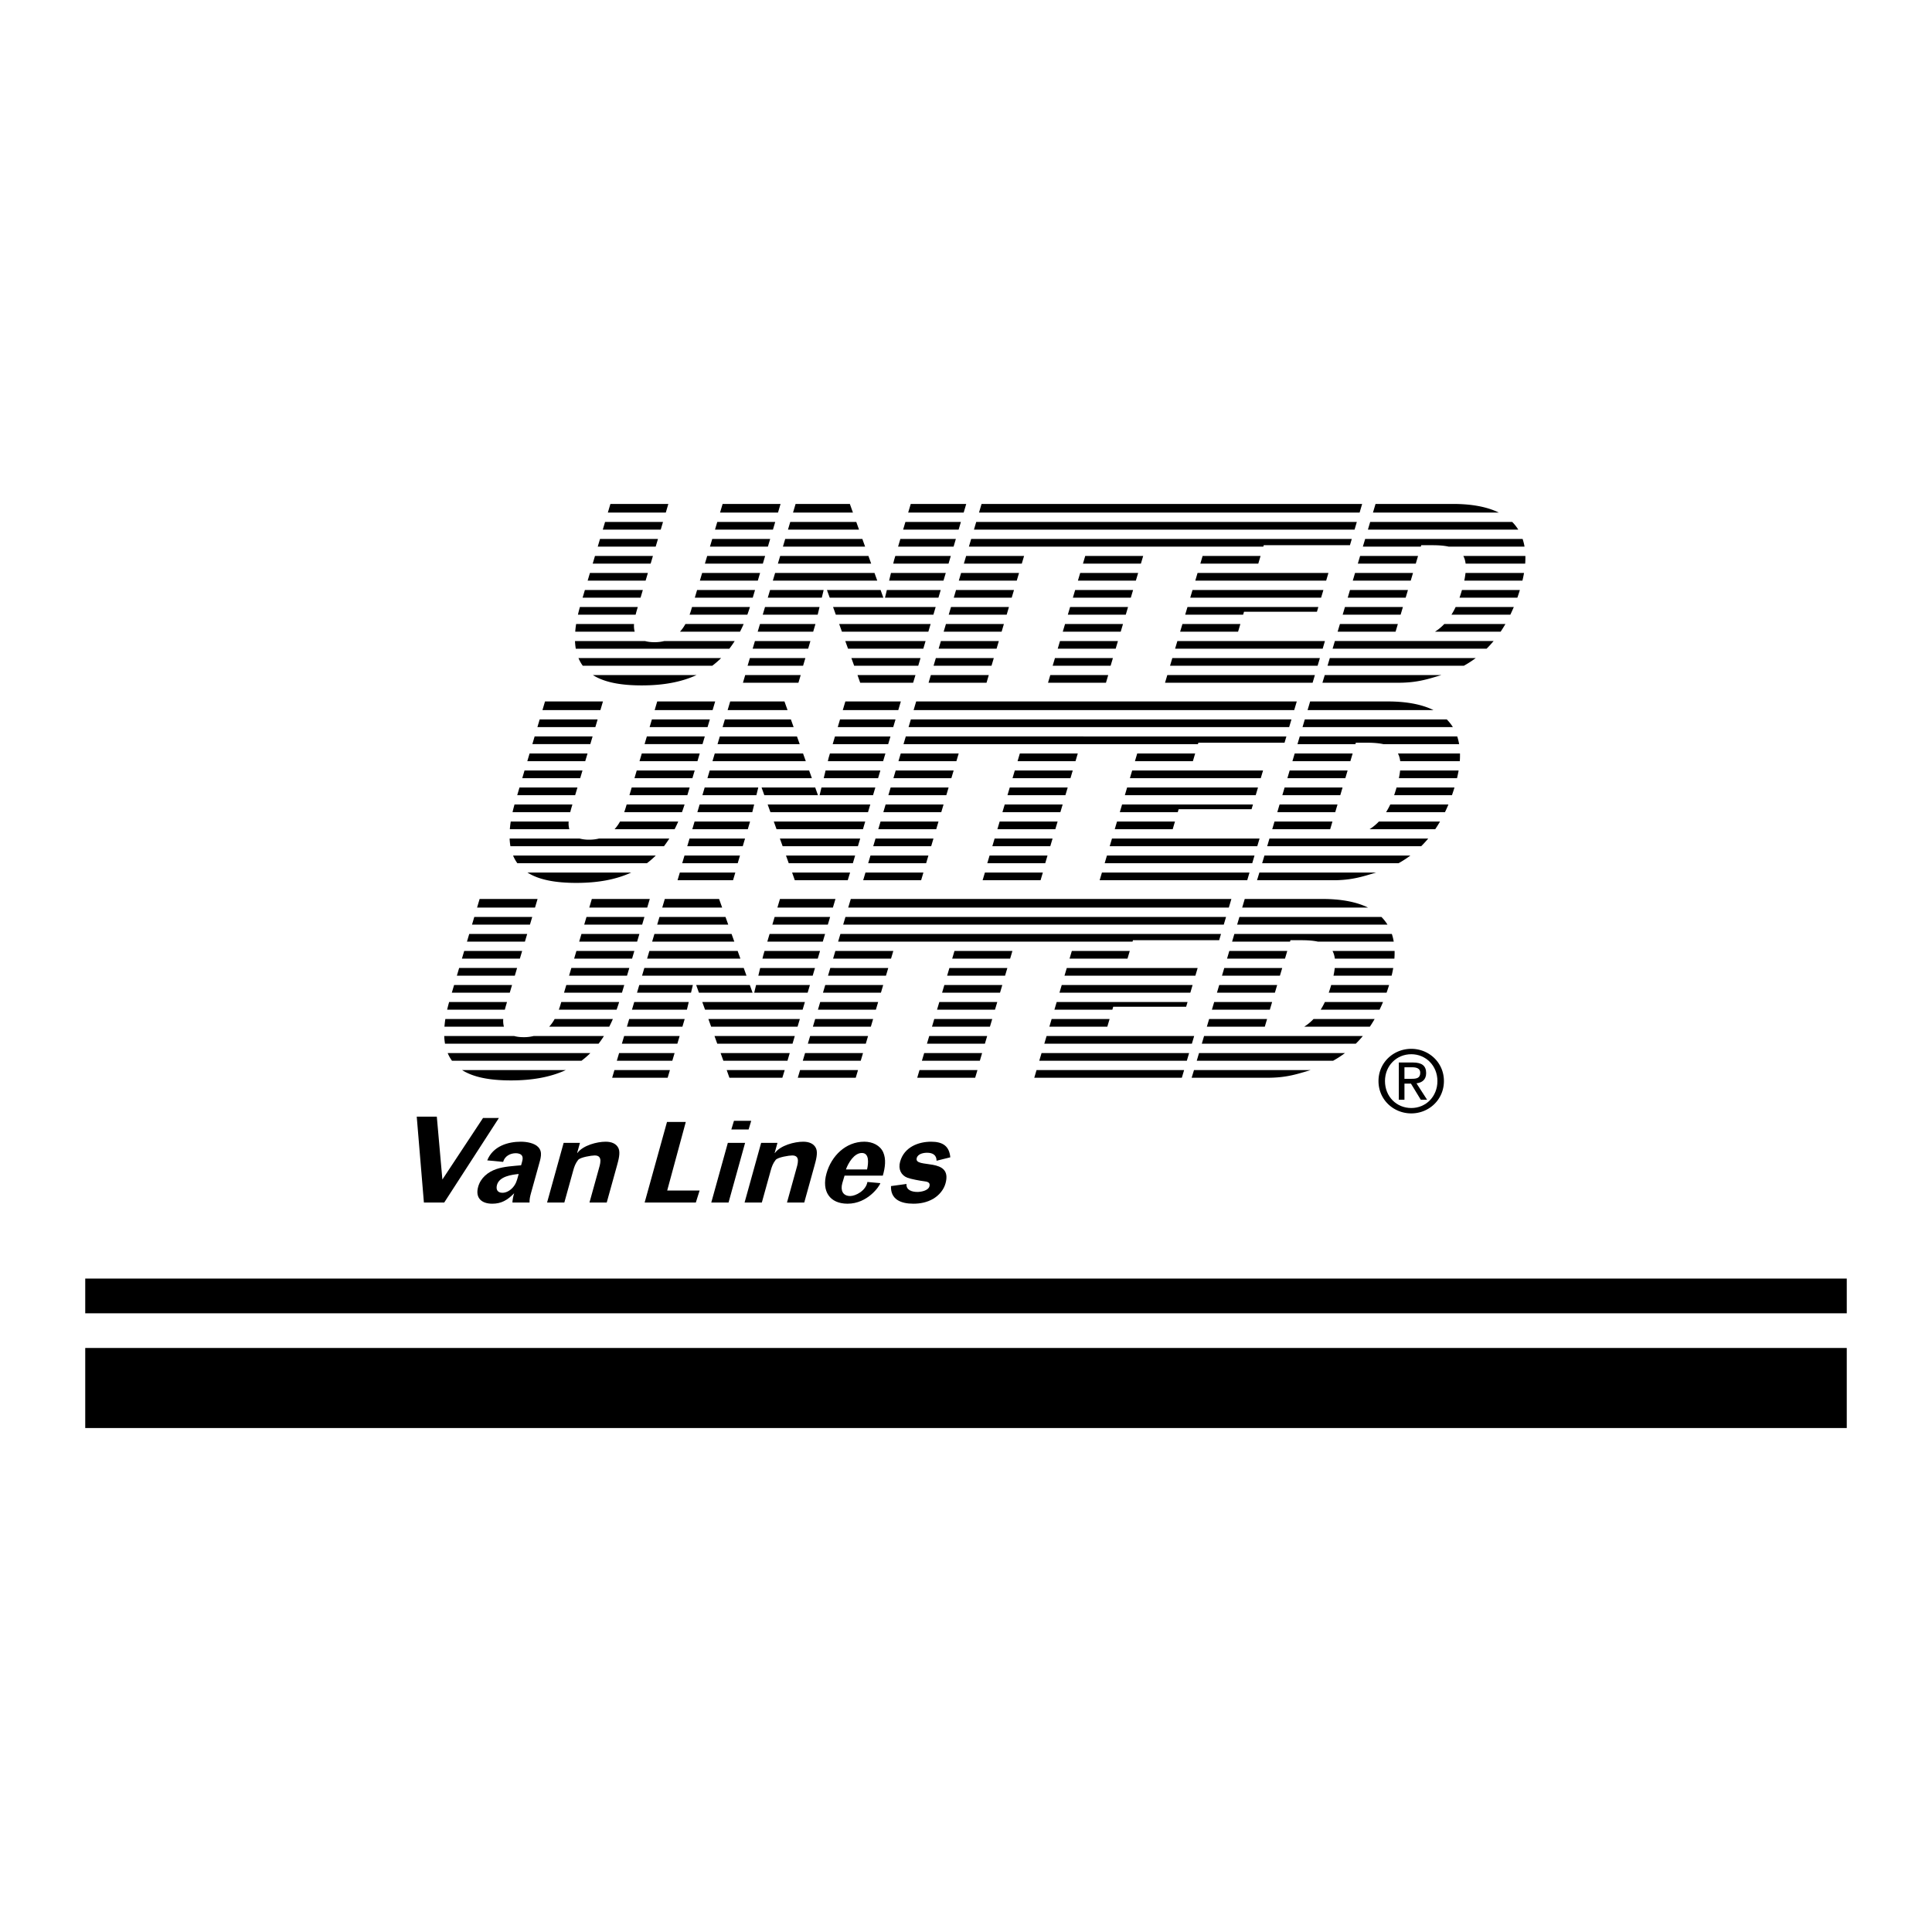 <svg xmlns="http://www.w3.org/2000/svg" width="2500" height="2500" viewBox="0 0 192.756 192.756"><g fill-rule="evenodd" clip-rule="evenodd"><path fill="#fff" d="M0 0h192.756v192.756H0V0z"/><path d="M184.252 131.027v-3.463H8.504v3.463h175.748zM8.504 134.488v7.989h175.748v-7.989H8.504zM76.337 55.468h-5.781l-.227.766h5.781l.227-.766zM65.142 55.468h-5.781l-.227.766h5.781l.227-.766zM75.33 58.864h-5.781l-.227.765h5.781l.227-.765zM75.833 57.166h-5.781l-.226.766h5.781l.226-.766zM74.822 60.561h-5.777l-.082.276c-.05.168-.104.331-.162.489h5.763c.09-.247.176-.503.258-.765zM66.681 50.279H60.9l-.255.862h5.781l.255-.862zM65.646 53.771h-5.782l-.227.766h5.781l.228-.766zM68.384 62.258a4.064 4.064 0 0 1-.542.766h5.99c.126-.246.247-.5.362-.766h-5.81zM73.301 63.957h-7.018a4.04 4.04 0 0 1-.974.115c-.384 0-.696-.042-.959-.115h-6.982c.011.269.037.524.079.766h15.319c.188-.244.365-.499.535-.766zM63.258 62.258H57.48c-.042.266-.07.521-.089.766h5.932a2.25 2.25 0 0 1-.065-.766zM64.135 58.864h-5.781l-.228.765h5.782l.227-.765zM71.95 65.654H57.714c.115.279.258.534.429.766h12.922c.311-.234.605-.489.885-.766zM63.55 60.837l.082-.276h-5.775c-.073.262-.14.519-.196.766h5.757a9.21 9.21 0 0 1 .132-.49zM66.149 52.073h-5.781l-.227.766h5.781l.227-.766zM64.639 57.166h-5.782l-.227.766h5.782l.227-.766zM76.841 53.771H71.06l-.227.766h5.781l.227-.766zM64.031 68.383c2.144 0 3.951-.333 5.464-1.032H59.152c1.134.723 2.781 1.032 4.879 1.032zM77.118 52.839l.226-.766h-5.781l-.227.766h5.782zM77.876 50.279h-5.781l-.256.862h5.782l.255-.862zM95.642 52.839l.227-.766h-5.536l-.227.766h5.536zM85.704 52.839l-.273-.766h-6.587l-.227.766h7.087zM84.79 50.279h-5.414l-.256.862h5.978l-.308-.862zM94.131 57.932l.228-.766h-5.467l-.185.766h5.424zM88.13 59.629l-.273-.765h-5.352l.276.765h5.349zM92.848 62.258h-9.123l.274.766h8.622l.227-.766zM93.352 60.561H83.115l.275.766h9.735l.227-.766zM85.822 68.117h5.281l.234-.766h-5.784l.269.766zM84.334 63.957l.275.765h7.509l.227-.765h-8.011zM95.139 54.537l.227-.766H89.83l-.228.766h5.537zM88.482 58.864l-.185.765h5.331l.227-.765h-5.373zM86.311 54.537l-.274-.766H78.34l-.227.766h8.198zM76.326 60.561l-.227.766h5.482l.184-.766h-5.439zM80.855 63.957h-5.536l-.227.765h5.536l.227-.765zM89.201 55.889l-.083.345h5.517l.227-.766h-5.536l-.125.421zM81.337 62.332l.018-.074h-5.532l-.228.766h5.537l.205-.692zM82.176 58.864H76.83l-.227.765h5.388l.185-.765zM87.25 57.166h-9.917l-.227.766h10.418l-.274-.766zM86.644 55.468h-8.807l-.227.766h9.307l-.273-.766zM84.943 65.654l.275.765h6.396l.227-.765h-6.898zM96.401 50.279h-5.536l-.256.862h5.537l.255-.862zM74.816 65.654l-.228.765h5.537l.227-.765h-5.536zM74.35 67.351l-.227.766h5.536l.227-.766H74.35zM101.945 56.234l.227-.766h-5.781l-.226.766h5.78zM93.37 65.654l-.227.765h5.781l.228-.765H93.37zM92.871 67.351l-.227.766h5.782l.226-.766h-5.781zM118.75 59.629h13.057l.228-.765h-13.058l-.227.765zM117.742 63.024h5.781l.229-.766h-5.781l-.229.766zM117.24 64.722h14.723l.226-.765h-14.722l-.227.765zM135.902 50.279H97.93l-.254.862h37.972l.254-.862zM105.254 65.654l-.229.765h5.782l.228-.765h-5.781zM104.787 67.351l-.226.766h5.781l.226-.766h-5.781zM116.963 65.654l-.227.765h14.723l.227-.765h-14.723zM116.463 67.351l-.227.766h14.723l.229-.766h-14.725zM95.158 59.629h5.781l.227-.765h-5.782l-.226.765zM106.537 61.327h5.781l.227-.766h-5.781l-.227.766zM94.654 61.327h5.782l.226-.766h-5.781l-.227.766zM105.756 63.957l-.227.765h5.782l.226-.765h-5.781zM107.543 57.932h5.781l.229-.766h-5.782l-.228.766zM93.874 63.957l-.227.765h5.781l.226-.765h-5.78zM94.377 62.258l-.227.766h5.782l.226-.766h-5.781zM106.033 63.024h5.781l.227-.766h-5.781l-.227.766zM107.268 58.864l-.227.765h5.781l.227-.765h-5.781zM131.391 61.034l.14-.473h-13.056l-.229.766h5.781l.088-.293h7.276zM113.828 56.234l.227-.766h-5.782l-.226.766h5.781zM135.145 52.839l.226-.766H97.398l-.226.766h37.973zM132.311 57.932l.226-.766H119.48l-.226.766h13.057zM101.441 57.932l.229-.766h-5.782l-.227.766h5.78zM96.667 54.537h29.376l.041-.142h8.6l.183-.624H96.895l-.228.766zM119.758 56.234h5.781l.227-.766h-5.782l-.226.766zM136.477 52.839h15a4.215 4.215 0 0 0-.605-.766h-14.168l-.227.766zM131.938 68.117h7.594c1.898 0 2.977-.38 4.281-.766h-11.641l-.234.766zM144.977 50.279h-7.74l-.256.862h12.559c-1.175-.579-2.712-.862-4.563-.862zM132.449 66.419h13.605c.41-.227.805-.482 1.184-.766h-14.562l-.227.766zM146.092 57.932h5.801c.062-.262.117-.518.158-.766h-5.836a8.55 8.55 0 0 1-.123.766zM133.959 61.327h5.781l.229-.766h-5.783l-.227.766zM146.225 56.234h5.943c.02-.265.023-.519.02-.766h-6.193c.118.216.194.47.23.766zM133.684 62.258l-.229.766h5.781l.229-.766h-5.781zM134.463 59.629h5.781l.227-.765h-5.782l-.226.765zM141.252 56.234l.227-.766h-5.782l-.226.766h5.781zM135.973 54.537h5.781l.043-.142h1.102c.639 0 1.182.042 1.635.142h7.568a4.93 4.93 0 0 0-.191-.766h-15.709l-.229.766zM145.805 59.049c-.059.2-.121.393-.188.58h5.771c.088-.25.172-.504.25-.766h-5.779a7.616 7.616 0 0 1-.054.186zM132.953 64.722h15.363c.242-.241.477-.496.701-.766H133.18l-.227.766zM134.967 57.932h5.781l.227-.766h-5.782l-.226.766zM143.168 63.024h6.551c.164-.244.322-.5.477-.766h-6.1a4.803 4.803 0 0 1-.928.766zM144.812 61.327h5.875c.119-.248.234-.502.346-.766h-5.803c-.13.273-.269.529-.418.766zM69.813 75.173h-5.781l-.227.766h5.781l.227-.766zM58.618 75.173h-5.781l-.227.766h5.781l.227-.766zM68.806 78.569h-5.781l-.227.765h5.781l.227-.765zM69.31 76.871h-5.782l-.227.765h5.782l.227-.765zM68.298 80.266h-5.777l-.082.276c-.05.168-.105.331-.162.489h5.763c.09-.247.176-.503.258-.765zM60.158 69.984h-5.782l-.255.862h5.781l.256-.862zM59.122 73.476H53.34l-.227.766h5.782l.227-.766zM61.86 81.963a4.064 4.064 0 0 1-.542.766h5.989c.126-.246.247-.501.362-.766H61.86zM66.778 83.662H59.76a4.042 4.042 0 0 1-.974.114 3.61 3.61 0 0 1-.958-.114h-6.982c.01.269.037.524.079.766h15.32c.185-.244.363-.499.533-.766zM56.735 81.963h-5.778c-.042.266-.07.52-.09.766H56.8a2.178 2.178 0 0 1-.065-.766zM57.611 78.569H51.83l-.227.765h5.781l.227-.765zM65.426 85.359H51.19c.115.279.258.534.429.766h12.923c.31-.234.604-.489.884-.766zM57.026 80.542l.082-.276h-5.776c-.072.262-.14.519-.196.766h5.757c.04-.161.084-.324.133-.49zM59.625 71.778h-5.781l-.227.766h5.781l.227-.766zM58.115 76.871h-5.782l-.227.765h5.781l.228-.765zM70.317 73.476h-5.781l-.227.766h5.781l.227-.766zM57.507 88.087c2.143 0 3.951-.333 5.464-1.031H52.628c1.134.723 2.781 1.031 4.879 1.031zM70.593 72.544l.227-.766h-5.781l-.227.766h5.781zM71.353 69.984h-5.782l-.255.862h5.781l.256-.862zM89.118 72.544l.227-.766h-5.536l-.227.766h5.536zM79.18 72.544l-.273-.766H72.32l-.227.766h7.087zM78.266 69.984h-5.414l-.256.862h5.978l-.308-.862zM87.608 77.636l.226-.765h-5.465l-.186.765h5.425zM81.607 79.334l-.274-.765h-5.351l.274.765h5.351zM86.324 81.963h-9.123l.274.766h8.622l.227-.766zM86.828 80.266H76.591l.275.766h9.735l.227-.766zM79.298 87.822h5.281l.234-.766h-5.784l.269.766zM77.81 83.662l.274.765h7.51l.227-.765H77.81zM88.615 74.242l.226-.766h-5.536l-.227.766h5.537zM81.958 78.569l-.185.765h5.331l.228-.765h-5.374zM79.787 74.242l-.274-.766h-7.697l-.227.766h8.198zM69.802 80.266l-.227.766h5.481l.186-.766h-5.44zM74.332 83.662h-5.537l-.227.765h5.536l.228-.765zM82.677 75.594l-.083.345h5.517l.227-.766h-5.536l-.125.421zM74.813 82.037l.018-.074h-5.533l-.226.766h5.536l.205-.692zM75.652 78.569h-5.346l-.227.765h5.387l.186-.765zM80.727 76.871h-9.918l-.227.765H81l-.273-.765zM80.12 75.173h-8.807l-.228.766h9.309l-.274-.766zM78.419 85.359l.275.766h6.396l.227-.766h-6.898zM89.877 69.984h-5.536l-.256.862h5.537l.255-.862zM68.292 85.359l-.228.766h5.537l.227-.766h-5.536zM67.826 87.056l-.228.766h5.537l.227-.766h-5.536zM95.421 75.939l.228-.766h-5.781l-.228.766h5.781zM86.846 85.359l-.227.766H92.4l.227-.766h-5.781zM86.347 87.056l-.227.766h5.781l.227-.766h-5.781zM112.227 79.334h13.056l.227-.765h-13.057l-.226.765zM111.219 82.729H117l.227-.766h-5.782l-.226.766zM110.715 84.427h14.723l.228-.765h-14.723l-.228.765zM129.379 69.984H91.407l-.256.862h37.972l.256-.862zM98.729 85.359l-.227.766h5.781l.227-.766h-5.781zM98.264 87.056l-.229.766h5.781l.229-.766h-5.781zM110.439 85.359l-.226.766h14.723l.226-.766h-14.723zM109.939 87.056l-.226.766h14.723l.226-.766h-14.723zM88.633 79.334h5.782l.227-.765H88.86l-.227.765zM100.012 81.032h5.781l.228-.766h-5.781l-.228.766zM88.13 81.032h5.781l.227-.766h-5.781l-.227.766zM99.232 83.662l-.226.765h5.781l.227-.765h-5.782zM101.02 77.636h5.781l.226-.765h-5.781l-.226.765zM87.35 83.662l-.227.765h5.781l.227-.765H87.35zM87.854 81.963l-.228.766h5.782l.227-.766h-5.781zM99.51 82.729h5.781l.227-.766h-5.782l-.226.766zM100.744 78.569l-.228.765h5.781l.228-.765h-5.781zM124.867 80.739l.139-.473h-13.057l-.226.766h5.781l.088-.293h7.275zM107.305 75.939l.226-.766h-5.781l-.227.766h5.782zM128.619 72.544l.229-.766H90.875l-.228.766h37.972zM125.787 77.636l.227-.765h-13.057l-.227.765h13.057zM94.918 77.636l.227-.765h-5.781l-.227.765h5.781zM90.144 74.242h29.374l.043-.142h8.597l.186-.624H90.371l-.227.766zM113.234 75.939h5.782l.226-.766h-5.781l-.227.766zM129.953 72.544h15a4.397 4.397 0 0 0-.605-.766H130.18l-.227.766zM125.414 87.822h7.594c1.896 0 2.977-.38 4.281-.766h-11.641l-.234.766zM138.453 69.984h-7.74l-.256.862h12.559c-1.174-.579-2.711-.862-4.563-.862zM125.924 86.125h13.607c.41-.227.805-.482 1.184-.766h-14.562l-.229.766zM139.566 77.636h5.803c.061-.261.115-.518.158-.765h-5.836a7.295 7.295 0 0 1-.125.765zM127.436 81.032h5.781l.226-.766h-5.781l-.226.766zM139.699 75.939h5.945c.02-.265.023-.519.018-.766h-6.191c.117.215.193.47.228.766zM127.158 81.963l-.226.766h5.781l.226-.766h-5.781zM127.939 79.334h5.782l.226-.765h-5.781l-.227.765zM134.727 75.939l.228-.766h-5.781l-.229.766h5.782zM129.449 74.242h5.781l.043-.142h1.102c.639 0 1.182.043 1.635.142h7.568a5.428 5.428 0 0 0-.191-.766h-15.711l-.227.766zM139.281 78.754a12.36 12.36 0 0 1-.188.58h5.771c.086-.25.17-.504.25-.766h-5.781c-.017.062-.032.123-.052.186zM126.428 84.427h15.365c.242-.24.475-.496.701-.766h-15.84l-.226.766zM128.443 77.636h5.782l.226-.765h-5.781l-.227.765zM136.645 82.729h6.549c.166-.244.324-.5.479-.766h-6.1a4.833 4.833 0 0 1-.928.766zM138.289 81.032h5.875c.119-.248.234-.502.344-.766h-5.801a7.575 7.575 0 0 1-.418.766zM63.289 94.878h-5.781l-.227.766h5.781l.227-.766zM52.094 94.878h-5.781l-.228.766h5.782l.227-.766zM62.282 98.273h-5.781l-.227.766h5.781l.227-.766zM62.786 96.576h-5.782l-.227.766h5.782l.227-.766zM61.774 99.971h-5.776l-.082.277c-.05.168-.104.33-.162.488h5.763c.089-.248.175-.504.257-.765zM53.633 89.69h-5.781l-.255.861h5.781l.255-.861zM52.598 93.181h-5.782l-.227.766h5.782l.227-.766zM55.336 101.668a4.077 4.077 0 0 1-.542.766h5.99c.125-.246.247-.5.362-.766h-5.81zM60.253 103.365h-7.018a3.99 3.99 0 0 1-.974.115c-.383 0-.696-.041-.958-.115h-6.982c.011.27.037.525.079.766h15.32a9.97 9.97 0 0 0 .533-.766zM50.21 101.668h-5.778a10.75 10.75 0 0 0-.089.766h5.932a2.248 2.248 0 0 1-.065-.766zM51.087 98.273h-5.781l-.227.766h5.781l.227-.766zM58.902 105.064H44.666c.115.277.258.533.429.766h12.922c.311-.234.606-.488.885-.766zM50.502 100.248l.082-.277h-5.775c-.073.262-.14.52-.197.766h5.757c.04-.161.084-.323.133-.489zM53.101 91.483H47.32l-.227.766h5.781l.227-.766zM51.59 96.576h-5.781l-.226.766h5.781l.226-.766zM63.793 93.181h-5.781l-.227.766h5.781l.227-.766zM50.983 107.793c2.143 0 3.95-.334 5.464-1.031H46.104c1.134.722 2.781 1.031 4.879 1.031zM64.069 92.249l.227-.766h-5.781l-.227.766h5.781zM64.829 89.69h-5.782l-.255.861h5.781l.256-.861zM82.594 92.249l.227-.766h-5.536l-.227.766h5.536zM72.656 92.249l-.273-.766h-6.587l-.227.766h7.087zM71.742 89.69h-5.414l-.256.861h5.978l-.308-.861zM81.083 97.342l.228-.766h-5.467l-.185.766h5.424zM75.083 99.039l-.274-.766h-5.351l.274.766h5.351zM79.8 101.668h-9.124l.275.766h8.622l.227-.766zM80.304 99.971H70.067l.275.765h9.735l.227-.765zM72.774 107.527h5.281l.235-.765h-5.786l.27.765zM71.286 103.365l.275.766h7.509l.226-.766h-8.01zM82.09 93.947l.228-.766h-5.536l-.228.766h5.536zM75.434 98.273l-.185.766h5.331l.227-.766h-5.373zM73.263 93.947l-.274-.766h-7.697l-.227.766h8.198zM63.278 99.971l-.227.765h5.482l.184-.765h-5.439zM67.807 103.365h-5.536l-.227.766h5.537l.226-.766zM76.153 95.299l-.083.345h5.517l.227-.766h-5.536l-.125.421zM68.29 101.742l.017-.074h-5.532l-.228.766h5.537l.206-.692zM69.127 98.273h-5.345l-.227.766h5.388l.184-.766zM74.203 96.576h-9.918l-.227.766h10.418l-.273-.766zM73.596 94.878h-8.807l-.227.766h9.308l-.274-.766zM71.895 105.064l.275.766h6.396l.227-.766h-6.898zM83.354 89.69h-5.537l-.256.861h5.537l.256-.861zM61.768 105.064l-.227.766h5.536l.227-.766h-5.536zM61.301 106.762l-.226.765h5.536l.227-.765h-5.537zM88.898 95.644l.227-.766h-5.782l-.226.766h5.781zM80.322 105.064l-.227.766h5.781l.228-.766h-5.782zM79.823 106.762l-.227.765h5.781l.227-.765h-5.781zM105.703 99.039h13.057l.226-.766H105.93l-.227.766zM104.695 102.434h5.782l.226-.766h-5.781l-.227.766zM104.191 104.131h14.723l.227-.766h-14.723l-.227.766zM122.855 89.69H84.883l-.256.861H122.6l.255-.861zM92.206 105.064l-.228.766h5.782l.226-.766h-5.78zM91.739 106.762l-.227.765h5.781l.227-.765h-5.781zM103.916 105.064l-.228.766h14.722l.229-.766h-14.723zM103.416 106.762l-.227.765h14.723l.227-.765h-14.723zM82.109 99.039h5.782l.227-.766h-5.782l-.227.766zM93.489 100.736h5.781l.228-.765h-5.782l-.227.765zM81.606 100.736h5.781l.227-.765h-5.781l-.227.765zM92.709 103.365l-.227.766h5.782l.226-.766h-5.781zM94.496 97.342h5.781l.227-.766h-5.781l-.227.766zM80.826 103.365l-.227.766h5.781l.227-.766h-5.781zM81.33 101.668l-.228.766h5.782l.227-.766H81.33zM92.985 102.434h5.781l.228-.766h-5.782l-.227.766zM94.219 98.273l-.226.766h5.78l.227-.766h-5.781zM118.342 100.443l.14-.472h-13.056l-.227.765h5.781l.086-.293h7.276zM100.781 95.644l.227-.766h-5.781l-.227.766h5.781zM122.096 92.249l.228-.766H84.35l-.226.766h37.972zM119.264 97.342l.226-.766h-13.056l-.229.766h13.059zM88.394 97.342l.227-.766H82.84l-.227.766h5.781zM83.62 93.947h29.374l.041-.142h8.6l.185-.624H83.847l-.227.766zM106.709 95.644h5.781l.227-.766h-5.781l-.227.766zM123.43 92.249h14.998a4.215 4.215 0 0 0-.605-.766h-14.166l-.227.766zM118.891 107.527h7.594c1.896 0 2.975-.381 4.279-.766h-11.639l-.234.766zM131.93 89.69h-7.742l-.256.861h12.561c-1.177-.579-2.712-.861-4.563-.861zM119.4 105.83h13.607c.41-.229.805-.482 1.182-.766h-14.562l-.227.766zM133.043 97.342h5.801c.062-.262.117-.518.16-.766h-5.836c-.025.236-.066.49-.125.766zM120.912 100.736h5.781l.227-.765h-5.781l-.227.765zM133.176 95.644h5.943c.02-.265.025-.519.02-.766h-6.193c.118.216.195.47.23.766zM120.635 101.668l-.227.766h5.781l.227-.766h-5.781zM121.416 99.039h5.781l.227-.766h-5.781l-.227.766zM128.203 95.644l.227-.766h-5.782l-.226.766h5.781zM122.926 93.947h5.781l.041-.142h1.104c.637 0 1.18.042 1.635.142h7.566a5.167 5.167 0 0 0-.189-.766h-15.711l-.227.766zM132.758 98.459c-.061.201-.123.395-.189.58h5.771c.088-.248.172-.504.252-.766h-5.781c-.018.063-.034.123-.053.186zM119.904 104.131h15.363c.242-.238.477-.494.701-.766H120.13l-.226.766zM121.918 97.342h5.781l.229-.766h-5.782l-.228.766zM130.121 102.434h6.549c.166-.244.324-.5.477-.766h-6.098a4.79 4.79 0 0 1-.928.766zM131.766 100.736h5.873c.121-.248.236-.502.346-.766h-5.801c-.131.274-.27.53-.418.766zM137.533 107.855c0-1.85 1.5-3.213 3.271-3.213 1.756 0 3.256 1.363 3.256 3.213 0 1.865-1.5 3.229-3.256 3.229-1.771 0-3.271-1.363-3.271-3.229z"/><path d="M140.805 110.547c1.457 0 2.607-1.141 2.607-2.691 0-1.525-1.15-2.676-2.607-2.676-1.475 0-2.625 1.15-2.625 2.676 0 1.55 1.15 2.691 2.625 2.691z" fill="#fff"/><path d="M140.123 109.721h-.562v-3.715h1.414c.879 0 1.312.324 1.312 1.057 0 .664-.418.955-.963 1.021l1.057 1.637h-.631l-.979-1.609h-.648v1.609z"/><path d="M140.797 107.633c.477 0 .902-.033.902-.605 0-.459-.418-.545-.809-.545h-.768v1.15h.675z" fill="#fff"/><path d="M44.32 119.977h-2.027l-.715-8.569h2.003l.556 6.272 4.055-6.139h1.582l-5.454 8.436zM51.124 119.977c.015-.305.079-.621.175-.926-.687.703-1.297 1.043-2.187 1.043-1.054 0-1.718-.562-1.406-1.688.244-.879.96-1.477 1.826-1.77.751-.258 1.713-.305 2.458-.375l.039-.141c.072-.258.18-.561.065-.785-.097-.197-.367-.279-.625-.279-.551 0-1.109.279-1.271.865l-1.586-.15c.575-1.441 2.098-1.863 3.352-1.863.609 0 1.367.141 1.737.539.472.492.232 1.146.033 1.861l-.771 2.777c-.084.305-.143.598-.13.891h-1.709v.001z"/><path d="M51.75 117.129c-.675.07-1.924.223-2.165 1.09-.13.469.063.785.543.785.352 0 .72-.188 1.003-.492.35-.375.436-.727.553-1.148l.066-.235z" fill="#fff"/><path d="M57.862 114.025l-.28 1.008h.023c.563-.762 1.955-1.125 2.821-1.125.562 0 1.064.176 1.283.656.204.445-.004 1.193-.154 1.732l-1.021 3.68h-1.722l.888-3.199c.169-.609.498-1.498-.369-1.498-.304 0-1.433.176-1.648.445-.27.338-.388.678-.491 1.053l-.888 3.199h-1.722l1.652-5.951h1.628zM77.567 114.025l-.28 1.008h.024c.562-.762 1.954-1.125 2.821-1.125.562 0 1.063.176 1.282.656.205.445-.003 1.193-.153 1.732l-1.021 3.68h-1.722l.888-3.199c.169-.609.498-1.498-.369-1.498-.305 0-1.434.176-1.649.445-.27.338-.388.678-.492 1.053l-.888 3.199h-1.722l1.652-5.951h1.629zM69.799 118.781l-.376 1.196h-5.107l2.23-8.038h1.875l-1.855 6.842h3.233zM72.687 119.977h-1.723l1.652-5.952h1.722l-1.651 5.952zM74.688 112.688h-1.723l.263-.866h1.722l-.262.866zM84.261 117.293l-.226.76c-.195.701.043 1.275.793 1.275.527 0 1.562-.52 1.714-1.402l1.294.117c-.082.293-1.26 2.051-3.275 2.051-1.781 0-2.596-1.242-2.104-3.012.488-1.756 1.924-3.174 3.774-3.174.832 0 1.583.375 1.886 1.055.303.678.198 1.521-.038 2.33h-3.818z"/><path d="M86.508 116.674c.144-.645.232-1.641-.518-1.641-.762 0-1.344.961-1.591 1.641h2.109z" fill="#fff"/><path d="M93.44 115.807c.004-.562-.377-.797-.939-.797-.352 0-.917.094-1.037.525-.309 1.113 3.615-.15 2.871 2.531-.172.621-.618 1.172-1.222 1.535-.643.375-1.332.492-1.988.492-1.242 0-2.284-.422-2.23-1.758l1.546-.211c-.052.609.541.797 1.091.797.328 0 1.075-.117 1.199-.562.11-.398-.222-.469-.528-.504-.397-.047-1.332-.223-1.671-.352-.635-.246-.934-.855-.726-1.605.407-1.463 1.83-1.99 3.095-1.99 1.171 0 1.809.445 1.911 1.557l-1.372.342z"/></g></svg>